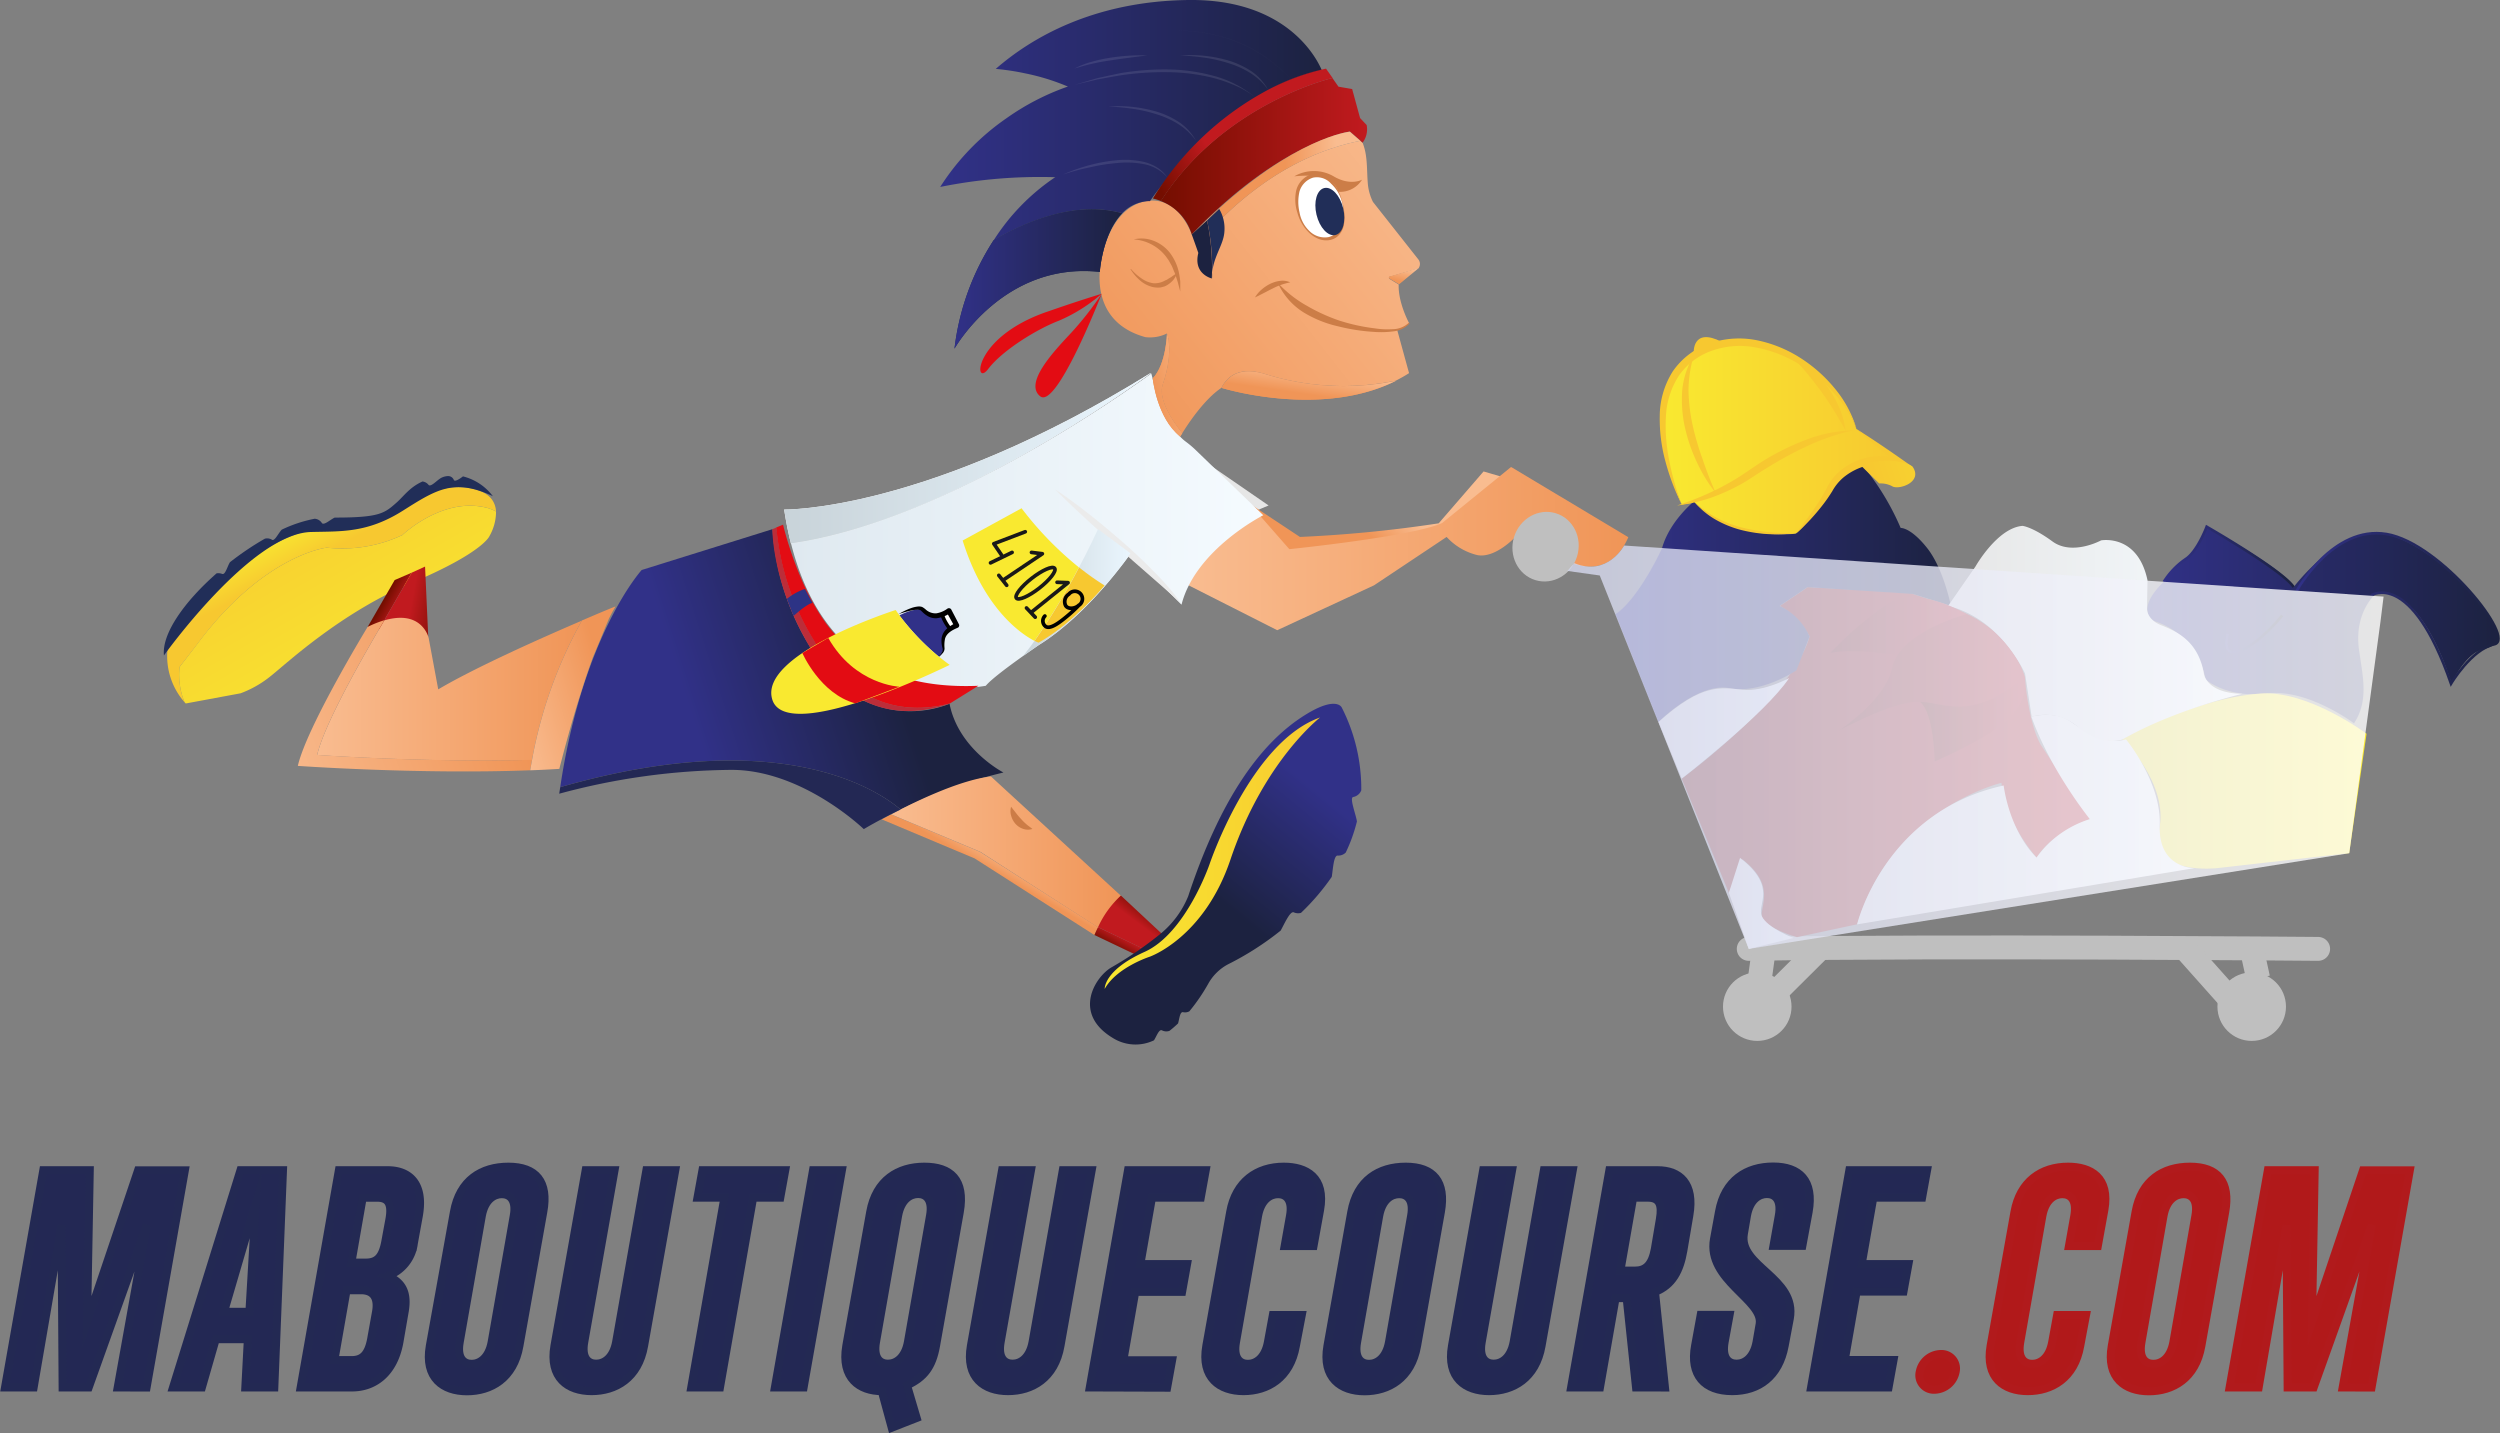 <svg xmlns="http://www.w3.org/2000/svg" xmlns:xlink="http://www.w3.org/1999/xlink" viewBox="0 0 501.22 287.32"><rect x="0" y="0" width="501.22" height="287.32" fill="#808080" stroke="none"/><defs><style>.cls-1,.cls-56{fill:#232854;}.cls-1{stroke:#232953;}.cls-1,.cls-2,.cls-31,.cls-32,.cls-33{stroke-miterlimit:10;}.cls-1,.cls-2{stroke-width:1.6px;}.cls-2{fill:#b1191a;stroke:#b11a1c;}.cls-3,.cls-31,.cls-32,.cls-33,.cls-4,.cls-50,.cls-69{fill:none;}.cls-3,.cls-4{stroke:#bfbfbf;stroke-width:4.79px;}.cls-3,.cls-50,.cls-69{stroke-linecap:round;}.cls-3,.cls-4,.cls-50,.cls-69{stroke-linejoin:round;}.cls-5{fill:#bfbfbf;}.cls-6{fill:#f09557;}.cls-7{fill:url(#Dégradé_sans_nom_10);}.cls-8{fill:url(#Dégradé_sans_nom_10-2);}.cls-9{fill:url(#Dégradé_sans_nom_10-3);}.cls-10{fill:url(#Dégradé_sans_nom_27);}.cls-11{fill:#212e58;}.cls-12{fill:url(#Dégradé_sans_nom_27-2);}.cls-13{fill:#e6e6e6;}.cls-14{fill:url(#Dégradé_sans_nom_10-4);}.cls-15{fill:url(#Dégradé_sans_nom_10-5);}.cls-16{fill:url(#Dégradé_sans_nom_96);}.cls-17{fill:url(#Dégradé_sans_nom_27-3);}.cls-18{fill:url(#Dégradé_sans_nom_10-6);}.cls-19{fill:url(#Dégradé_sans_nom_10-7);}.cls-20{fill:url(#Dégradé_sans_nom_34);}.cls-21{fill:url(#Dégradé_sans_nom_27-4);}.cls-22{fill:url(#Dégradé_sans_nom_36);}.cls-23{fill:#f9e930;}.cls-24{fill:url(#Dégradé_sans_nom_27-5);}.cls-25{fill:url(#Dégradé_sans_nom_42);}.cls-26{fill:url(#Dégradé_sans_nom_42-2);}.cls-27{fill:url(#Dégradé_sans_nom_42-3);}.cls-28{fill:url(#Dégradé_sans_nom_42-4);}.cls-29{fill:url(#Dégradé_sans_nom_34-2);}.cls-30{fill:url(#Dégradé_sans_nom_34-3);}.cls-31,.cls-32,.cls-33{stroke-width:0.53px;}.cls-31{stroke:url(#Dégradé_sans_nom_27-6);}.cls-32{stroke:url(#Dégradé_sans_nom_27-7);}.cls-33{stroke:url(#Dégradé_sans_nom_27-8);}.cls-34{fill:#f7c830;}.cls-35{fill:url(#Dégradé_sans_nom_36-2);}.cls-36{fill:url(#Dégradé_sans_nom_36-3);}.cls-37{fill:url(#Dégradé_sans_nom_36-4);}.cls-38{fill:url(#Dégradé_sans_nom_34-4);}.cls-39{fill:url(#Dégradé_sans_nom_34-5);}.cls-40{fill:url(#Dégradé_sans_nom_34-6);}.cls-41{fill:url(#Dégradé_sans_nom_34-7);}.cls-42{fill:url(#Dégradé_sans_nom_36-5);}.cls-43{fill:#e30c13;}.cls-44{fill:#313188;}.cls-45{fill:#bc2d39;}.cls-46{fill:#2d3385;}.cls-47,.cls-62{fill:#fff;}.cls-48{fill:url(#Dégradé_sans_nom_27-9);}.cls-49{fill:#cc7c46;}.cls-50{stroke:#000;}.cls-50,.cls-69{stroke-width:0.74px;}.cls-51{fill:url(#Dégradé_sans_nom_34-8);}.cls-52{fill:#c11a1f;}.cls-53{fill:url(#Dégradé_sans_nom_34-9);}.cls-54{fill:#cc7d47;}.cls-55{fill:url(#Dégradé_sans_nom_10-8);}.cls-57{fill:url(#Dégradé_sans_nom_10-9);}.cls-58{fill:url(#Dégradé_sans_nom_72);}.cls-59{fill:#ebebeb;}.cls-60{fill:url(#Dégradé_sans_nom_72-2);}.cls-61{opacity:0.1;}.cls-62{opacity:0.2;}.cls-63{fill:#1c2240;}.cls-64{fill:url(#Dégradé_sans_nom_10-10);}.cls-65{fill:url(#Dégradé_sans_nom_10-11);}.cls-66{fill:url(#Dégradé_sans_nom_10-12);}.cls-67{fill:url(#Dégradé_sans_nom_34-10);}.cls-68{opacity:0.8;fill:url(#Dégradé_sans_nom_56);}.cls-69{stroke:#191919;}</style><linearGradient id="Dégradé_sans_nom_10" x1="262.83" y1="74.13" x2="262.12" y2="79.08" gradientUnits="userSpaceOnUse"><stop offset="0" stop-color="#f9bc90"/><stop offset="1" stop-color="#f09557"/></linearGradient><linearGradient id="Dégradé_sans_nom_10-2" x1="289.13" y1="31.11" x2="221.99" y2="83.76" xlink:href="#Dégradé_sans_nom_10"/><linearGradient id="Dégradé_sans_nom_10-3" x1="281.74" y1="53.67" x2="281.04" y2="56.49" xlink:href="#Dégradé_sans_nom_10"/><linearGradient id="Dégradé_sans_nom_27" x1="188.48" y1="24.08" x2="265.16" y2="24.08" gradientUnits="userSpaceOnUse"><stop offset="0" stop-color="#313188"/><stop offset="1" stop-color="#1c2240"/></linearGradient><linearGradient id="Dégradé_sans_nom_27-2" x1="191.36" y1="55.94" x2="224.97" y2="55.94" xlink:href="#Dégradé_sans_nom_27"/><linearGradient id="Dégradé_sans_nom_10-4" x1="276.13" y1="97.57" x2="270.59" y2="103.81" xlink:href="#Dégradé_sans_nom_10"/><linearGradient id="Dégradé_sans_nom_10-5" x1="237.99" y1="110.02" x2="326.47" y2="110.02" xlink:href="#Dégradé_sans_nom_10"/><linearGradient id="Dégradé_sans_nom_96" x1="157.38" y1="108.99" x2="252.07" y2="108.99" gradientTransform="translate(1.46 -3.14) rotate(0.14)" gradientUnits="userSpaceOnUse"><stop offset="0" stop-color="#dfe9f0"/><stop offset="1" stop-color="#f5fbff"/></linearGradient><linearGradient id="Dégradé_sans_nom_27-3" x1="138.61" y1="143.46" x2="177.95" y2="130.74" xlink:href="#Dégradé_sans_nom_27"/><linearGradient id="Dégradé_sans_nom_10-6" x1="200.98" y1="170.83" x2="198.86" y2="174.54" xlink:href="#Dégradé_sans_nom_10"/><linearGradient id="Dégradé_sans_nom_10-7" x1="178.62" y1="170.81" x2="224.73" y2="170.81" xlink:href="#Dégradé_sans_nom_10"/><linearGradient id="Dégradé_sans_nom_34" x1="337.16" y1="152.82" x2="418.99" y2="152.82" gradientUnits="userSpaceOnUse"><stop offset="0" stop-color="#740e00"/><stop offset="1" stop-color="#c11a1f"/></linearGradient><linearGradient id="Dégradé_sans_nom_27-4" x1="430.49" y1="125.32" x2="500.95" y2="125.32" xlink:href="#Dégradé_sans_nom_27"/><linearGradient id="Dégradé_sans_nom_36" x1="333.34" y1="87.8" x2="380.6" y2="87.8" gradientUnits="userSpaceOnUse"><stop offset="0" stop-color="#f9e930"/><stop offset="1" stop-color="#f7c830"/></linearGradient><linearGradient id="Dégradé_sans_nom_27-5" x1="323.92" y1="118.67" x2="391.17" y2="118.67" xlink:href="#Dégradé_sans_nom_27"/><linearGradient id="Dégradé_sans_nom_42" x1="332.52" y1="146.02" x2="358.71" y2="146.02" gradientUnits="userSpaceOnUse"><stop offset="0" stop-color="#e6e6e6"/><stop offset="1" stop-color="#f5fbff"/></linearGradient><linearGradient id="Dégradé_sans_nom_42-2" x1="346.62" y1="181.09" x2="359.55" y2="181.09" xlink:href="#Dégradé_sans_nom_42"/><linearGradient id="Dégradé_sans_nom_42-3" x1="372.35" y1="164.32" x2="440.03" y2="164.32" xlink:href="#Dégradé_sans_nom_42"/><linearGradient id="Dégradé_sans_nom_42-4" x1="390.56" y1="126.99" x2="449.54" y2="126.99" xlink:href="#Dégradé_sans_nom_42"/><linearGradient id="Dégradé_sans_nom_34-2" x1="367.02" y1="125.61" x2="394.25" y2="125.61" xlink:href="#Dégradé_sans_nom_34"/><linearGradient id="Dégradé_sans_nom_34-3" x1="384.87" y1="144.19" x2="406.04" y2="144.19" xlink:href="#Dégradé_sans_nom_34"/><linearGradient id="Dégradé_sans_nom_27-6" x1="433.58" y1="111.54" x2="460.07" y2="111.54" xlink:href="#Dégradé_sans_nom_27"/><linearGradient id="Dégradé_sans_nom_27-7" x1="460.26" y1="122.17" x2="501.22" y2="122.17" xlink:href="#Dégradé_sans_nom_27"/><linearGradient id="Dégradé_sans_nom_27-8" x1="446.13" y1="127.12" x2="457.71" y2="127.12" xlink:href="#Dégradé_sans_nom_27"/><linearGradient id="Dégradé_sans_nom_36-2" x1="408.71" y1="85.08" x2="374.97" y2="96.12" xlink:href="#Dégradé_sans_nom_36"/><linearGradient id="Dégradé_sans_nom_36-3" x1="59.23" y1="104.53" x2="63.11" y2="111.95" xlink:href="#Dégradé_sans_nom_36"/><linearGradient id="Dégradé_sans_nom_36-4" x1="79.86" y1="142.07" x2="52.3" y2="93.78" xlink:href="#Dégradé_sans_nom_36"/><linearGradient id="Dégradé_sans_nom_34-4" x1="77.31" y1="119.79" x2="80.49" y2="121.56" xlink:href="#Dégradé_sans_nom_34"/><linearGradient id="Dégradé_sans_nom_34-5" x1="90.05" y1="121.4" x2="82.63" y2="120.11" xlink:href="#Dégradé_sans_nom_34"/><linearGradient id="Dégradé_sans_nom_34-6" x1="224.85" y1="191.03" x2="226.26" y2="188.51" xlink:href="#Dégradé_sans_nom_34"/><linearGradient id="Dégradé_sans_nom_34-7" x1="230.29" y1="181.55" x2="227.82" y2="184.85" xlink:href="#Dégradé_sans_nom_34"/><linearGradient id="Dégradé_sans_nom_36-5" x1="220.17" y1="170.84" x2="266.5" y2="170.84" xlink:href="#Dégradé_sans_nom_36"/><linearGradient id="Dégradé_sans_nom_27-9" x1="264.15" y1="158.44" x2="245.42" y2="181.41" xlink:href="#Dégradé_sans_nom_27"/><linearGradient id="Dégradé_sans_nom_34-8" x1="232.76" y1="30.4" x2="274.11" y2="30.4" xlink:href="#Dégradé_sans_nom_34"/><linearGradient id="Dégradé_sans_nom_34-9" x1="231.35" y1="35.68" x2="242.31" y2="29.79" xlink:href="#Dégradé_sans_nom_34"/><linearGradient id="Dégradé_sans_nom_10-8" x1="63.59" y1="138.16" x2="116.67" y2="138.16" xlink:href="#Dégradé_sans_nom_10"/><linearGradient id="Dégradé_sans_nom_10-9" x1="268.29" y1="35.5" x2="257.78" y2="36.03" xlink:href="#Dégradé_sans_nom_10"/><linearGradient id="Dégradé_sans_nom_72" x1="157.21" y1="91.86" x2="230.74" y2="91.86" gradientUnits="userSpaceOnUse"><stop offset="0" stop-color="#c8d3d9"/><stop offset="1" stop-color="#eaf6fe"/></linearGradient><linearGradient id="Dégradé_sans_nom_72-2" x1="205.16" y1="118.8" x2="226.66" y2="118.8" xlink:href="#Dégradé_sans_nom_72"/><linearGradient id="Dégradé_sans_nom_10-10" x1="241.16" y1="75.89" x2="231.14" y2="78.13" xlink:href="#Dégradé_sans_nom_10"/><linearGradient id="Dégradé_sans_nom_10-11" x1="53.06" y1="153.37" x2="100.32" y2="136.25" xlink:href="#Dégradé_sans_nom_10"/><linearGradient id="Dégradé_sans_nom_10-12" x1="102.28" y1="142.54" x2="121.36" y2="136.76" xlink:href="#Dégradé_sans_nom_10"/><linearGradient id="Dégradé_sans_nom_34-10" x1="368.49" y1="134.86" x2="405.93" y2="134.86" xlink:href="#Dégradé_sans_nom_34"/><linearGradient id="Dégradé_sans_nom_56" x1="314.25" y1="149.8" x2="477.86" y2="149.8" gradientUnits="userSpaceOnUse"><stop offset="0" stop-color="#d5d8ee"/><stop offset="1" stop-color="#fff"/></linearGradient></defs><g id="Calque_2" data-name="Calque 2"><g id="Calque_6" data-name="Calque 6"><path class="cls-1" d="M23.59,278.17l5.86-32.59L17.79,278.17H12.55l-.22-32.53L6.75,278.17H1l7.68-43.56H18L17.45,265l10.23-30.37h9.39l-7.68,43.56Z"/><path class="cls-1" d="M49.18,278.17l.51-9.67H43.26l-2.78,9.67h-5.8l13.53-43.56h8.53L55,278.17Zm2.1-36.91L44.91,263H50Z"/><path class="cls-1" d="M60.27,278.17l7.67-43.56h9.79c4.26,0,7.39,2.61,6.25,9.1l-1,5.51a8,8,0,0,1-5.29,6.6c3.3,1.31,4,3.76,3.47,7l-1.08,6.25c-1.14,6.32-5.12,9.1-9.5,9.1ZM75.39,263c.57-3.3-1-4.32-3-4.32h-2.9l-2.45,14H70.5c2.17,0,3.36-1.14,3.93-4.33Zm2.68-18.54c.57-3.19-.29-4.33-2.45-4.33h-2.9l-2.27,13h2.9c2.27,0,3.35-1.14,3.92-4.32Z"/><path class="cls-1" d="M91,243c1.13-6.43,5.57-9.1,10.92-9.1,5.57,0,8.13,3,7,9.1l-4.78,26.84c-1.14,6.54-5.74,9.1-10.52,9.1s-8.59-2.67-7.45-9.1Zm12,.74c.57-3.19-.8-4.32-2.39-4.32s-3.41,1.13-4,4.32l-4.44,25.36c-.57,3.19.8,4.33,2.39,4.33s3.41-1.14,4-4.33Z"/><path class="cls-1" d="M129.59,234.61h5.8l-6.25,35.2c-1.14,6.54-5.75,9.1-10.53,9.1s-8.58-2.67-7.45-9.1l6.26-35.2h5.8l-6.08,34.46c-.57,3.19.79,4.33,2.38,4.33s3.42-1.14,4-4.33Z"/><path class="cls-1" d="M138.58,278.17l6.65-38.05h-5.4l1-5.51h16.61l-1,5.51H151l-6.65,38.05Z"/><path class="cls-1" d="M155.35,278.17,163,234.61h5.8l-7.68,43.56Z"/><path class="cls-1" d="M178.78,286.25l-2-7.34c-4.43,0-8.24-2.56-7.11-9.1L174.46,243c1.14-6.43,5.63-9.1,10.86-9.1s8.25,2.56,7.11,9.1l-4.77,26.84c-.74,4.15-2.34,6.32-5.81,7.91l1.94,6.54Zm7.68-42.54c.57-3.19-.8-4.32-2.39-4.32s-3.41,1.13-4,4.32l-4.44,25.36c-.56,3.19.8,4.33,2.39,4.33s3.42-1.14,4-4.33Z"/><path class="cls-1" d="M213.08,234.61h5.8l-6.26,35.2c-1.14,6.54-5.74,9.1-10.52,9.1s-8.59-2.67-7.45-9.1l6.25-35.2h5.81l-6.09,34.46c-.57,3.19.8,4.33,2.39,4.33s3.41-1.14,4-4.33Z"/><path class="cls-1" d="M218.48,278.17l7.67-43.56h15.59l-1,5.51h-9.78l-2.33,13.31H238L237,259h-9.39l-2.39,13.71H235l-1,5.51Z"/><path class="cls-1" d="M259.82,269.81c-1.14,6.54-5.74,9.1-10.52,9.1s-8.59-2.67-7.45-9.1L246.63,243c1.08-6.14,5.4-9.1,10.75-9.1,4.49,0,8.47,2.1,7.28,8.7l-1.31,7.22h-5.8l1.08-6.08c.57-3.19-.8-4.32-2.39-4.32s-3.41,1.13-4,4.32l-4.44,25.36c-.57,3.19.8,4.33,2.39,4.33s3.41-1.14,4-4.33l1-5.46H261Z"/><path class="cls-1" d="M270.91,243c1.14-6.43,5.57-9.1,10.92-9.1,5.57,0,8.13,3,7.05,9.1l-4.77,26.84c-1.14,6.54-5.75,9.1-10.53,9.1s-8.58-2.67-7.45-9.1Zm12,.74c.57-3.19-.79-4.32-2.39-4.32s-3.41,1.13-4,4.32l-4.44,25.36c-.56,3.19.8,4.33,2.39,4.33s3.42-1.14,4-4.33Z"/><path class="cls-1" d="M309.53,234.61h5.8l-6.26,35.2c-1.14,6.54-5.74,9.1-10.52,9.1s-8.59-2.67-7.45-9.1l6.25-35.2h5.81l-6.09,34.46c-.57,3.19.8,4.33,2.39,4.33s3.41-1.14,4-4.33Z"/><path class="cls-1" d="M328,278.17l-1.88-17.91h-2.21l-3.13,17.91h-5.8l7.68-43.56h9.66c4.38,0,7.51,2.56,6.37,9.1l-1.19,7c-.68,4-2.16,6.94-5.69,8.31l2,19.16Zm4.78-33.72c.51-3-.12-4.33-2.45-4.33h-2.9l-2.56,14.62h2.9c2.16,0,3.42-1.14,4-4.32Z"/><path class="cls-1" d="M357.81,269.81c-1.14,6.15-5.18,9.1-10.52,9.1-5.63,0-8.53-3.24-7.45-9.1l1.13-6.2h5.8l-1,5.46c-.57,3.19.79,4.33,2.39,4.33s3.41-1.14,4-4.33l.62-3.58c.86-4.83-10.63-8.82-9.15-17.06l1-5.46c1.14-6.43,5.63-9.1,10.87-9.1s8.24,2.79,7.11,9.1l-1.26,6.82h-5.8l1.08-6.08c.57-3.19-.79-4.32-2.38-4.32s-3.42,1.13-4,4.32l-.62,3.64c-1.14,6.59,10.69,8.81,9.21,17Z"/><path class="cls-1" d="M363.09,278.17l7.68-43.56h15.59l-1,5.51h-9.78l-2.33,13.31h9.38l-1,5.52h-9.39l-2.39,13.71h9.79l-1,5.51Z"/><path class="cls-2" d="M384.88,275.05a4.41,4.41,0,0,1,4.2-3.59,2.92,2.92,0,0,1,3,3.59,4.42,4.42,0,0,1-4.21,3.58A2.91,2.91,0,0,1,384.88,275.05Z"/><path class="cls-2" d="M417.07,269.81c-1.14,6.54-5.75,9.1-10.53,9.1s-8.58-2.67-7.45-9.1L403.87,243c1.08-6.14,5.4-9.1,10.75-9.1,4.49,0,8.47,2.1,7.28,8.7l-1.31,7.22h-5.8l1.08-6.08c.57-3.19-.79-4.32-2.39-4.32s-3.41,1.13-4,4.32l-4.44,25.36c-.56,3.19.8,4.33,2.39,4.33s3.42-1.14,4-4.33l1-5.46h5.8Z"/><path class="cls-2" d="M428.15,243c1.14-6.43,5.58-9.1,10.92-9.1,5.58,0,8.14,3,7.06,9.1l-4.78,26.84c-1.14,6.54-5.75,9.1-10.52,9.1s-8.59-2.67-7.45-9.1Zm12,.74c.57-3.19-.79-4.32-2.38-4.32s-3.42,1.13-4,4.32l-4.43,25.36c-.57,3.19.79,4.33,2.39,4.33s3.41-1.14,4-4.33Z"/><path class="cls-2" d="M469.67,278.17l5.86-32.59-11.66,32.59h-5.23l-.23-32.53-5.57,32.53H447l7.68-43.56h9.39L463.53,265l10.23-30.37h9.39l-7.68,43.56Z"/><path class="cls-3" d="M464.76,190.24s-74.22-.66-114.16,0"/><line class="cls-4" x1="353.65" y1="190.24" x2="352.78" y2="196.57"/><line class="cls-4" x1="364.78" y1="190.24" x2="356.71" y2="198.26"/><line class="cls-4" x1="438.13" y1="190.24" x2="446.68" y2="199.84"/><line class="cls-4" x1="451.44" y1="190.24" x2="452.72" y2="196.11"/><circle class="cls-5" cx="352.31" cy="201.82" r="6.87"/><circle class="cls-5" cx="451.44" cy="201.82" r="6.87"/><path class="cls-6" d="M279.88,76.34a52.32,52.32,0,0,1-25.95-1.25c-5.65-1.85-8,.7-9,2.68C245.92,78.07,265.07,83.75,279.88,76.34Z"/><path class="cls-7" d="M279.88,76.34a52.32,52.32,0,0,1-25.95-1.25c-5.65-1.85-8,.7-9,2.68C245.92,78.07,265.07,83.75,279.88,76.34Z"/><path class="cls-8" d="M278.77,55.45c1.25-.38,4.21-1.25,5.6-1.63a1.47,1.47,0,0,0,0-1.8l-9.11-11.54h0a10.27,10.27,0,0,1-1-3.37c-.29-3,0-5.81-1.07-8.47l-.46-.41c-6.63,1.28-18.1,5.24-29.7,17.52l-.67-2.07c-1.12,1.06-2.26,2.17-3.43,3.36,0,0-2.74-8.29-9.66-6.6s-8.39,11.38-8.39,11.38-3.41,12.42,8.75,15.77a7.67,7.67,0,0,0,4.33-.73s1.39,3.4-.75,9.88c-.21.73-1.55,3.32,3.81,10.13,1.11-1.8,4.37-6.78,7.87-9.12l0,0c1-2,3.35-4.53,9-2.68a52.32,52.32,0,0,0,25.95,1.25,30.31,30.31,0,0,0,2.66-1.51l-2.39-8.7s1.9-.52,2.39-1.34c0,0-2.22-4.09-2.08-7.73l0,0-1.79-1.09A.26.26,0,0,1,278.77,55.45Z"/><path class="cls-9" d="M278.71,55.93,280.5,57l3.64-3a1.31,1.31,0,0,0,.23-.24c-1.39.38-4.35,1.25-5.6,1.63A.26.26,0,0,0,278.71,55.93Z"/><path class="cls-10" d="M230.56,40.32s14-20.82,34.6-25.84c0,0-5-14.73-26.86-14.48-19.21.23-31.69,7.73-38.66,13.81a50.05,50.05,0,0,1,6,.92c11.17-6,36.62-16.42,53,1-16.4-17.42-41.85-7-53-1a44.32,44.32,0,0,1,8.47,2.63l-.3.09a49.37,49.37,0,0,0-12,6.24c5.24-2,13.84-2.34,13.84-2.34s-8.6.3-13.84,2.34a48.27,48.27,0,0,0-13.31,13.79,100.72,100.72,0,0,1,23.07-1.95l-.2.12a43,43,0,0,0-12.14,12.51c7-4,16.72-7.92,25.76-5.39A7.7,7.7,0,0,1,230.56,40.32Z"/><path class="cls-11" d="M199.21,48.16a51,51,0,0,0-7.85,21.75s9.82-17.52,29.14-15.39c0,0,.51-7.69,4.47-11.75C215.93,40.24,206.19,44.12,199.21,48.16Z"/><path class="cls-12" d="M199.21,48.16a51,51,0,0,0-7.85,21.75s9.82-17.52,29.14-15.39c0,0,.51-7.69,4.47-11.75C215.93,40.24,206.19,44.12,199.21,48.16Z"/><polygon class="cls-13" points="234.28 87.53 254.34 101.34 244.31 105.55 234.28 87.53"/><path class="cls-14" d="M288.57,106.07l13.79-11.19-1.23.72-3.69-1.08-9,10.4a259.35,259.35,0,0,1-27.82,2.73l-10.82-7.17s.38.19-1.66,1.72c1.88,2.13,8,7.1,9.77,9.13C257.93,111.33,282.68,108.8,288.57,106.07Z"/><path class="cls-15" d="M303,93.65l-.08,0-13.78,11.2c-5.9,2.73-30.64,5.25-30.64,5.25-1.77-2-4.46-5.09-6.33-7.22-4,3-11,8.3-14.19,14.31l18.09,9.16,19.41-9,14.55-9.7a12.26,12.26,0,0,0,6.2,3.65c3.6.65,7.59-3.65,7.59-3.65l11.18,5.2s7.64,3.69,11.46-5.15Z"/><path class="cls-16" d="M237.67,88.5c-4.62-3.52-6.64-13-6.85-13.62-10.9,7.82-43.87,30-72.25,34,8.7,34.68,39.07,28.61,39.07,28.61,1.06-1.3,4.71-4,7.45-5.95,1.83-1.3,3.26-2.26,3.26-2.26,10-6.22,18.3-18.25,18.3-18.25l4.51,4.51,5.72,5.69c2.8-11.07,16.39-17.93,16.39-17.93L239.58,90.09A20.9,20.9,0,0,0,237.67,88.5Z"/><path class="cls-17" d="M128.65,114.28s-11.77,12.9-16.33,43.54c44.13-12.67,63.75.66,68.24,4.48a97.46,97.46,0,0,1,20.62-7.42s-9-4.63-10.81-13.78a21.63,21.63,0,0,1-17-.53,23.49,23.49,0,0,1-10.92-10.79,51.31,51.31,0,0,1-7.57-23.69Z"/><path class="cls-18" d="M178.62,163.27c-1.16.61-1.85,1-1.85,1l18.64,7.84,24,15.35c.24-.49.51-1,.8-1.51l-23.74-15.17Z"/><path class="cls-19" d="M198.67,155.67c-6.51.73-16.07,5.49-20,7.6l17.87,7.51L220.23,186a54.9,54.9,0,0,1,4.5-6.41Z"/><path class="cls-20" d="M356.84,121.48l5.6-3.77,20.42,1.15s8.16,2.65,10.34,3.74c0,0,10,3.68,12.73,13.12,0,0,.73,9.26,3.21,13.59L419,164.23s-7.49,2.52-10.66,7.71c0,0-6.19-6.68-7.07-15,0,0-22.12,5.33-28.91,28.36l-12.09,2.59s-6.83-1.94-7.05-4.23,2.68-6.29-3.9-11.38L346.62,179l-9.46-22.9S359.24,140,362.8,127.62A15.76,15.76,0,0,0,356.84,121.48Z"/><path class="cls-21" d="M433.81,116.65s2-3.36,4.29-4.5,4.31-6.55,4.31-6.55,15.91,8.68,17.44,12.11c0,0,8.4-11.19,16.91-10.81S499.27,120.61,501,128c0,0,.12,1.35-3.36,2.25s-6.15,6.8-6.15,6.8-5.62-19.71-15.11-18.09c0,0-4.48,3.69-3.43,11.29.76,5.48,2,10.18-1,14.77,0,0-9.28-7-17.43-6s-12.34-2.81-12.34-2.81a15,15,0,0,0-10.28-11.69S427.78,122.48,433.81,116.65Z"/><path class="cls-22" d="M337.17,101.14s-10.05-21.26,2.4-29.82S369,75.76,372.18,86l8.42,6.27s-5.72-1-10.06,2.12S363,105,360.06,107c0,0-13.42,1.16-20.38-6.25Z"/><path class="cls-23" d="M425.5,148.23s9.34,8.72,7.39,18.11,11.75,7.7,11.75,7.7l26.34-3,3.49-23.93s-11.57-8.69-21.17-8.08C443.48,139.67,430.42,145,425.5,148.23Z"/><path class="cls-24" d="M323.92,123.13l8.6,21.62s7.93-8,14.22-6.78,13.41-3.56,13.41-3.56l2.65-6.79a12.21,12.21,0,0,0-6-6.14l5.6-3.77,21.11,1.37,7.62,2.4s-1.46-7.46-4.78-11.63-5.29-4-5.29-4a51.61,51.61,0,0,0-8.23-13.26,10.49,10.49,0,0,0-5.11,4.18c-1.64,2.95-5,8.1-7.7,10.23,0,0-12.46,1.69-20.43-6.44,0,0-4.84,3.9-6.36,9.3C333.27,109.85,328.65,119.92,323.92,123.13Z"/><path class="cls-25" d="M332.52,144.75l4.64,11.35s16.79-13,21.55-20.17c0,0-5.06,2.79-9.32,2.36S341.32,136.84,332.52,144.75Z"/><path class="cls-26" d="M348.86,172,346.62,179l4,11.24,8.95-2.19s-5.24-2-6.34-4.36S356.51,177.93,348.86,172Z"/><path class="cls-27" d="M407.26,143.68s4.64-1.24,7.71.88,7.11,4.87,11.26,3.67c0,0,7.1,8.5,6.77,17.23s7,8.58,7,8.58l-67.68,11.29s5.44-22.62,29.39-27.85c0,0,1,8.83,6.59,14.46A20.51,20.51,0,0,1,419,164.23S411.2,154.64,407.26,143.68Z"/><path class="cls-28" d="M390.56,121.49l5.49-7.9s4.37-7.75,9.44-8.16c0,0,2,.19,6,3.12s9.75-.21,9.75-.21,7.33-1.39,9.31,8l-.1,5.69s-.13,2.16,2.87,3.33c3.29,1.29,7.48,3.36,8.54,9.74,0,0,.5,3.9,7.7,4,0,0-13.77,3.23-24,9.15,0,0-4.13,1.57-8.79-2.36a10,10,0,0,0-9.45-2.19L406,135.06S401.16,124,390.56,121.49Z"/><path class="cls-29" d="M380.36,131.44s-7.72-1.55-13.34-.57a67,67,0,0,1,11.38-9.75c6.11-3.94,15.85,2,15.85,2"/><path class="cls-30" d="M405.93,135.72s1.09,4.75-3.71,8.84-14.34,8.1-14.34,8.1-.07-9.68-3-12"/><path class="cls-31" d="M433.81,116.65a15.75,15.75,0,0,1,4.29-4.5c2.43-1.48,4.31-6.55,4.31-6.55s15.15,8.68,17.44,12.11"/><path class="cls-32" d="M475.4,119.36s8-5.32,16,17.72c0,0,4.1-6.92,8.68-7.91s-10.8-20.3-21.61-22.1-18,11.37-18,11.37"/><path class="cls-33" d="M446.68,127.05s-1.64,5.28,2.85,3.23c4.11-1.86,8-6.89,8-6.89"/><path class="cls-34" d="M336.24,101.34a56.86,56.86,0,0,0,8.88-3.69c1.41-.75,2.79-1.53,4.11-2.4s2.67-1.82,4-2.68A50.12,50.12,0,0,1,362,88.21a28,28,0,0,1,9.57-1.93,44.25,44.25,0,0,0-9.09,3.08,76,76,0,0,0-8.41,4.57c-1.37.82-2.66,1.72-4.08,2.6a36.87,36.87,0,0,1-4.38,2.24A32.33,32.33,0,0,1,336.24,101.34Z"/><path class="cls-34" d="M360.05,106.89a31.28,31.28,0,0,1-5.56.19,28.68,28.68,0,0,1-5.52-.85,21.06,21.06,0,0,1-5.17-2.14,16.12,16.12,0,0,1-4.23-3.61,19.74,19.74,0,0,0,4.43,3.25,23.35,23.35,0,0,0,5.11,2A40.52,40.52,0,0,0,360.05,106.89Z"/><path class="cls-34" d="M337.16,101.14a45.2,45.2,0,0,1-3.24-8.55,32.39,32.39,0,0,1-1.16-9.16,16.93,16.93,0,0,1,2.63-9A14.87,14.87,0,0,1,343,68.76a18.21,18.21,0,0,1,9.4-.51A25.68,25.68,0,0,1,361,71.79a29.15,29.15,0,0,1,6.9,6.15,23.09,23.09,0,0,1,4.31,8,24.48,24.48,0,0,0-4.91-7.54,30.69,30.69,0,0,0-6.95-5.6,25.46,25.46,0,0,0-8.25-3.12,16.82,16.82,0,0,0-8.6.54,13.52,13.52,0,0,0-6.84,5A16.29,16.29,0,0,0,334,83.49a34.41,34.41,0,0,0,.68,8.92A52.55,52.55,0,0,0,337.16,101.14Z"/><path class="cls-34" d="M344,98.85a30.06,30.06,0,0,1-3.81-6.23,33,33,0,0,1-2.4-7,25.81,25.81,0,0,1-.52-7.39,16.43,16.43,0,0,1,2.33-7,25.51,25.51,0,0,0-1.08,7,35.87,35.87,0,0,0,.83,7,55.25,55.25,0,0,0,2,6.82Q342.51,95.53,344,98.85Z"/><path class="cls-34" d="M370,86.28c-.8-1.44-1.61-2.82-2.45-4.17s-1.71-2.68-2.66-3.94-1.91-2.53-2.94-3.73-2.13-2.38-3.21-3.64a17.77,17.77,0,0,1,4.1,2.76,22.38,22.38,0,0,1,3.34,3.67,22.93,22.93,0,0,1,2.47,4.3A16,16,0,0,1,370,86.28Z"/><path class="cls-34" d="M360.06,107c1.52-2,3-4,4.33-6,.66-1,1.31-2.08,1.86-3.16a10.55,10.55,0,0,1,2.35-3.16,12.68,12.68,0,0,1,7.13-3.16,12,12,0,0,1,4,.22,9,9,0,0,1,3.6,1.8l-.84,1.07C379,91.78,375.5,89,372.18,86c3.79,2.37,7.45,4.91,11.09,7.48l-.84,1.07a9.05,9.05,0,0,0-6.52-1.5,12.18,12.18,0,0,0-6.34,2.69,9.87,9.87,0,0,0-2.2,2.7,30.69,30.69,0,0,1-2.17,3.1A42.2,42.2,0,0,1,360.06,107Z"/><path class="cls-35" d="M376.75,96.93a4.9,4.9,0,0,1,2.67.59c1.31.74,6.22-.88,4-4,0,0-3.27-2.35-10.47-.33Z"/><path class="cls-34" d="M339.57,70.8s-.38-5.31,5.6-2.27Z"/><path class="cls-36" d="M36,133.72l3.3-4.25C52.79,111.16,65.5,109.8,65.5,109.8a28.31,28.31,0,0,0,15.16-2.53s7.64-7.31,16.16-5.64a8.67,8.67,0,0,1,2.63.91c-.13-2-1.29-3.89-5-4.62-8.52-1.67-16.15,5.64-16.15,5.64a28.33,28.33,0,0,1-15.17,2.53s-12.71,1.36-26.22,19.67L33.6,130A14,14,0,0,0,37,140.79,14.6,14.6,0,0,1,36,133.72Z"/><path class="cls-37" d="M48.23,139a21.37,21.37,0,0,0,6.15-3.54c3.33-2.66,13.94-12.6,28.2-18.63s15.54-9.33,15.54-9.33a9.9,9.9,0,0,0,1.33-4.95,8.67,8.67,0,0,0-2.63-.91c-8.52-1.67-16.16,5.64-16.16,5.64A28.31,28.31,0,0,1,65.5,109.8s-12.71,1.36-26.22,19.67L36,133.72a14.6,14.6,0,0,0,1,7.07l.24.25Z"/><path class="cls-38" d="M82.55,114.81l-3.42,1.48-5.42,9.4s9,2.39,12.23,2.2l-2.68-1.12a13.25,13.25,0,0,1-6.13-2.57Z"/><path class="cls-39" d="M82.55,114.81l-5.42,9.39S82,127,85.85,127.59l-.63-14Z"/><path class="cls-40" d="M229.38,190.29l-9.24-4.41c-.46.94-.71,1.58-.71,1.58l9.64,4.6a15,15,0,0,0,5-3.84l-.72-.67A12.86,12.86,0,0,1,229.38,190.29Z"/><path class="cls-41" d="M233.3,187.55l-8.57-8a19.71,19.71,0,0,0-4.59,6.34l9.24,4.41A12.86,12.86,0,0,0,233.3,187.55Z"/><path class="cls-42" d="M220.17,199.41a7.39,7.39,0,0,1,2.37-4.55c2.2-2,7.78-4.86,7.78-4.86a27.9,27.9,0,0,0,10.81-15c3.15-10.34,10.47-27.1,25.37-32.75l-9.74,13.83-17,32.31Z"/><path class="cls-43" d="M220.88,58.9a32.46,32.46,0,0,1-8.57,5.39C208,65.93,201,70.18,198.1,74s-3.23-6.55,12.37-11.68C210.47,62.32,215.49,60.54,220.88,58.9Z"/><path class="cls-43" d="M220.88,58.9a63.45,63.45,0,0,1-6.17,7.88c-3.49,3.73-9.46,10.06-6.15,12.68S220.88,58.9,220.88,58.9Z"/><path class="cls-44" d="M180.31,123.39s2.69-1.44,4.34-1.16c1,.17,2.45,2,5.48.35l1.59,2.83s-2.94.73-2.57,4.54a2.36,2.36,0,0,1-.9,1.74A51.38,51.38,0,0,1,180.31,123.39Z"/><path class="cls-45" d="M163.3,128.57a52,52,0,0,1-7.63-22.82l-.82.34s-.08,10.89,7.39,23.42c0,0,8.65,18.23,28.13,11.59l.12-.07C171.69,145.93,163.3,128.57,163.3,128.57Z"/><path class="cls-43" d="M167.24,127C160.1,118.86,157,105.19,157,105.19l-1.36.56a52,52,0,0,0,7.63,22.82s8.39,17.36,27.19,12.46l5.7-3.54C184.21,138,174.37,135,167.24,127Z"/><path class="cls-46" d="M161.37,118.07a12,12,0,0,0-3.61,2l1.34,3.42s2.69-2.47,3.8-2.6Z"/><path class="cls-23" d="M179.57,122.3s-27.67,8.84-24.72,18,35.55-7,35.55-7A46.3,46.3,0,0,1,179.57,122.3Z"/><path class="cls-43" d="M160.86,130.92s3.54,8.19,10.63,10.1l8.82-3.34s-8.94-.38-14.26-9.79Z"/><path class="cls-47" d="M188.87,123.11a9.5,9.5,0,0,0,1.5,2.93l1.35-.63-1.59-2.83Z"/><path class="cls-47" d="M269.09,40.51c.89,3.5.09,6.66-2.43,7.3s-5.42-1.5-6.3-5-.32-6.32,2.57-7.49C265.34,34.35,268.21,37,269.09,40.51Z"/><path class="cls-11" d="M92.82,95.51c-.74.57-1.66,1.14-1.84.7a1.22,1.22,0,0,0-1.25-.76,3.28,3.28,0,0,0-1.2.32c-.9.44-2.16,2-2.63,1.42a1.83,1.83,0,0,0-1.19-.66c-2.6,1.17-3.71,2.91-5.21,4.24-2.44,2.16-3.43,3-12.4,3-.93.44-2.19,1.65-2.58,1.07A1.87,1.87,0,0,0,63.1,104a27.19,27.19,0,0,0-6.61,2.19c-.72.74-1.44,2.44-2,2A1.81,1.81,0,0,0,53.1,108a58.24,58.24,0,0,0-7,4.72c-.54.87-.93,2.61-1.58,2.34a2,2,0,0,0-1.1-.11c-6.33,5.57-11,12-10.55,16.46,0,0,17.45-24.45,29.49-24.75,6-.16,11.24.24,18.34-4.23,6.72-4.23,10.27-6.62,18.11-2.95A10.76,10.76,0,0,0,92.82,95.51Z"/><path class="cls-48" d="M271.3,159.79a2.14,2.14,0,0,0,1.62-1.34A35.84,35.84,0,0,0,269,141.84s-1.05-2.4-7.27,1.46c-9.22,5.71-17.18,17.22-23.51,36.38a19,19,0,0,1-5.65,7.61,72.87,72.87,0,0,1-9.62,6.59c-3.29,1.81-8.11,9.26.17,14.23a8.55,8.55,0,0,0,8.24.46c.55-.87,1-2.27,1.6-2a1.88,1.88,0,0,0,1.51.1,22.41,22.41,0,0,0,1.72-1.49c.28-1,.38-2.37,1-2.25a1.86,1.86,0,0,0,1.26-.17,37.53,37.53,0,0,0,3.75-5.46,9.82,9.82,0,0,1,3.93-3.93,59.17,59.17,0,0,0,10.63-6.8c.73-1.31,1.9-4,2.64-3.65a2.12,2.12,0,0,0,1.43.1,46,46,0,0,0,6.17-7.22c.24-1.43.37-4.32,1.19-4.27a2.08,2.08,0,0,0,1.62-.61,32.1,32.1,0,0,0,2.24-6.24C271.79,163.12,270.52,159.94,271.3,159.79Zm-24.61,12.55c-5.29,15.72-16.21,19.48-16.21,19.48s-6.6,2.13-9,6.44c0,0-.25-3.71,8-7.42s13-17.52,13-17.52,8.19-24.5,22.16-29.47C264.7,143.85,253.38,152.49,246.69,172.34Z"/><path class="cls-49" d="M202.71,161.75c.78.95,1.32,1.75,2,2.44a9.63,9.63,0,0,0,1,1c.37.34.8.61,1.28,1a2.84,2.84,0,0,1-1.82,0,3.53,3.53,0,0,1-1.56-1,4,4,0,0,1-.88-1.62A3.19,3.19,0,0,1,202.71,161.75Z"/><path d="M180.13,123.13a15.12,15.12,0,0,1,2.5-1.2,5.81,5.81,0,0,1,1.41-.33,1.94,1.94,0,0,1,.84.09,3.76,3.76,0,0,1,.66.46,2.93,2.93,0,0,0,2.15.82,5.1,5.1,0,0,0,2.25-.94.55.55,0,0,1,.76.14l0,0c.52,1,1.05,2,1.56,3v0a.51.51,0,0,1-.23.68h0c-1.14.47-2.28,1.11-2.57,2.24a6.36,6.36,0,0,0-.09,1.87,1.42,1.42,0,0,1-.38,1,4.29,4.29,0,0,1-.75.67c.4-.49.88-1.09.74-1.63a5.31,5.31,0,0,1-.2-2.05,3.17,3.17,0,0,1,1.07-1.92,7.14,7.14,0,0,1,1.78-1.13l-.25.72c-.56-1-1.09-2-1.63-2.93l.79.19a5.85,5.85,0,0,1-2.79,1.07,3.13,3.13,0,0,1-1.57-.33,5,5,0,0,1-1.2-.88c-.16-.15-.38-.37-.42-.39a1.64,1.64,0,0,0-.51-.1,5.82,5.82,0,0,0-1.29.13A23.91,23.91,0,0,0,180.13,123.13Z"/><path class="cls-50" d="M188.87,123.22A9.42,9.42,0,0,0,190.4,126"/><line class="cls-50" x1="200.25" y1="115.39" x2="201.83" y2="117.38"/><path class="cls-51" d="M274,25.07l-1.32-1.4-1.59-5.82-2.74-.47-2.54-3.62,1.32,1.88s-21.78,5-34.41,24.67A10.29,10.29,0,0,1,238.93,47c17.89-18.71,31.7-20.64,31.7-20.64l2.56,2.24A4.46,4.46,0,0,0,274,25.07Z"/><path class="cls-52" d="M254.24,18a48.63,48.63,0,0,1,11.61-4.24A44,44,0,0,0,254.24,18Z"/><path class="cls-53" d="M265.85,13.76A48.63,48.63,0,0,0,254.24,18a60.25,60.25,0,0,0-23.1,21.79,11.84,11.84,0,0,1,1.62.52c12.63-19.63,34.41-24.67,34.41-24.67Z"/><path class="cls-54" d="M227.29,48a6.67,6.67,0,0,1,4,.28,7.57,7.57,0,0,1,3.3,2.46,10.13,10.13,0,0,1,1.72,3.69,19,19,0,0,1,.32,2c0,.67,0,1.33,0,2-.2-.64-.34-1.28-.51-1.9l-.6-1.83c-.29-.57-.44-1.19-.78-1.72l-.45-.81-.54-.75A8.88,8.88,0,0,0,227.29,48Z"/><path class="cls-54" d="M226.76,53.94a10,10,0,0,0,2.06,1.85,5.33,5.33,0,0,0,2.44,1,4.2,4.2,0,0,0,2.37-.58,1.84,1.84,0,0,0,.57-.3c.19-.11.37-.23.58-.34a12.52,12.52,0,0,1,1.17-.79h0a.08.08,0,0,1,.08,0,0,0,0,0,1,0,0,7.1,7.1,0,0,1-.74,1.28,5,5,0,0,1-1.13,1,3.83,3.83,0,0,1-.69.37l-.77.2a4.9,4.9,0,0,1-1.58-.08,6,6,0,0,1-2.62-1.38A9.66,9.66,0,0,1,226.67,54a.06.06,0,0,1,0-.07A0,0,0,0,1,226.76,53.94Z"/><path class="cls-54" d="M282.61,64.82a5,5,0,0,1-3.3,1.62,18.35,18.35,0,0,1-3.7.11,38.58,38.58,0,0,1-7.31-1.12,22.87,22.87,0,0,1-6.93-2.79,13.49,13.49,0,0,1-5-5.54.08.08,0,0,1,0-.1.08.08,0,0,1,.09,0,23.42,23.42,0,0,0,5.63,4.35,35.81,35.81,0,0,0,6.48,2.94,38.2,38.2,0,0,0,7.05,1.54,16.66,16.66,0,0,0,3.59.17,4.83,4.83,0,0,0,3.22-1.27l0,0a.08.08,0,0,1,.1,0A.08.08,0,0,1,282.61,64.82Z"/><path class="cls-54" d="M251.61,59.63a6.26,6.26,0,0,1,1.32-1.57,7.9,7.9,0,0,1,1.7-1.14,6.28,6.28,0,0,1,2-.61,3.69,3.69,0,0,1,2.05.3,13,13,0,0,0-3.58,1.26c-.57.27-1.12.58-1.7.87S252.25,59.35,251.61,59.63Z"/><path class="cls-54" d="M269.13,40.5a11.07,11.07,0,0,1,.34,4.41,4.23,4.23,0,0,1-.94,2.12,3.36,3.36,0,0,1-2.07,1.12,4.12,4.12,0,0,1-2.28-.33,6.31,6.31,0,0,1-1.85-1.28,8.72,8.72,0,0,1-2.2-3.84,8.53,8.53,0,0,1-.26-4.49A4.59,4.59,0,0,1,261,36.14a5,5,0,0,1,2-1.25,3.36,3.36,0,0,1,2.4.18,5.35,5.35,0,0,1,1.81,1.44A10.19,10.19,0,0,1,269.13,40.5Zm-.07,0a7.63,7.63,0,0,0-2.2-3.68,3.78,3.78,0,0,0-3.62-1.2,4.11,4.11,0,0,0-2.7,2.75,9.2,9.2,0,0,0,0,4.21,6.77,6.77,0,0,0,2,3.75,4.35,4.35,0,0,0,3.85,1.2A3.61,3.61,0,0,0,269,44.81,8.21,8.21,0,0,0,269.06,40.52Z"/><path class="cls-54" d="M259.49,35.35a7.86,7.86,0,0,1,7.88,0c3.39,2,5.71.67,5.71.67a5.23,5.23,0,0,1-4.76,2.44,4.39,4.39,0,0,0-2.1-2.53C264.65,35.18,262.37,35.09,259.49,35.35Z"/><ellipse class="cls-11" cx="266.62" cy="42.42" rx="2.75" ry="4.84" transform="translate(-2.56 63.12) rotate(-13.44)"/><ellipse class="cls-5" cx="309.89" cy="109.62" rx="7.01" ry="6.61" transform="translate(114.85 374.21) rotate(-73.09)"/><path class="cls-55" d="M87.86,138.21l-1.92-10.32s-1-4.42-6.35-4a12.78,12.78,0,0,0-2.53.48c-2.37,4-11.88,20.11-13.47,27,0,0,21.85,1.55,43.06,1a90.76,90.76,0,0,1,10-27.94C108.63,127.87,95.33,133.79,87.86,138.21Z"/><path class="cls-56" d="M146.66,154.35c14.25,0,26.52,11.88,26.52,11.88s2.86-1.74,7.38-3.93c-4.49-3.82-24.11-17.15-68.24-4.48-.07.44-.14.87-.2,1.31A135.63,135.63,0,0,1,146.66,154.35Z"/><path class="cls-57" d="M272.73,28.23l-2.1-1.83s-11,1-28.27,17.28l.67,2.07C254.63,33.47,266.1,29.51,272.73,28.23Z"/><path class="cls-47" d="M230.72,74.77c-45.07,27.94-73.51,27.39-73.51,27.39.37,2.43.83,4.69,1.36,6.8,28.38-4,61.29-26.29,72.17-34.14Z"/><path class="cls-58" d="M230.72,74.77c-45.07,27.94-73.51,27.39-73.51,27.39.37,2.43.83,4.69,1.36,6.8,28.38-4,61.29-26.29,72.17-34.14Z"/><path class="cls-59" d="M236.91,121.12c-2.08-2-4.23-3.83-6.37-5.71l-6.44-5.63c-2.13-1.89-4.26-3.78-6.36-5.72s-4.18-3.89-6.19-5.94c2.4,1.58,4.69,3.3,6.94,5.07s4.43,3.61,6.59,5.49,4.24,3.85,6.24,5.9A47.79,47.79,0,0,1,236.91,121.12Z"/><path class="cls-60" d="M220.14,106.09s-7,15.46-15,25.41c1.82-1.3,3.24-2.27,3.24-2.27,10-6.24,18.26-18.29,18.26-18.29"/><path class="cls-23" d="M204.81,101.9,193,108.37c4.38,14,12,18.87,14.4,20.12a132.72,132.72,0,0,0,8.91-14.74A67.83,67.83,0,0,1,204.81,101.9Z"/><path class="cls-34" d="M221.46,117.38a51.93,51.93,0,0,1-5.12-3.63,132.72,132.72,0,0,1-8.91,14.74,6.57,6.57,0,0,0,.79.36C215.34,124.85,221.46,117.38,221.46,117.38Z"/><g class="cls-61"><path class="cls-47" d="M251.61,19.49a16.93,16.93,0,0,0-4-2.35,28.24,28.24,0,0,0-4.4-1.52A38.76,38.76,0,0,0,234,14.47a58.12,58.12,0,0,0-9.31.63c-1.54.25-3.07.54-4.61.82L215.46,17,220,15.67c1.53-.34,3.07-.68,4.61-1a53.55,53.55,0,0,1,9.38-.75,37.21,37.21,0,0,1,9.33,1.28A21.62,21.62,0,0,1,251.61,19.49Z"/></g><g class="cls-61"><path class="cls-47" d="M213.11,35a36,36,0,0,1,5.25-1.87,32,32,0,0,1,5.51-1,17.3,17.3,0,0,1,5.6.36,9.35,9.35,0,0,1,2.59,1.13,6.64,6.64,0,0,1,2,2,8.14,8.14,0,0,0-4.66-2.7,18.23,18.23,0,0,0-5.47-.23,37.47,37.47,0,0,0-5.45.87Q215.76,34.1,213.11,35Z"/></g><g class="cls-61"><path class="cls-47" d="M236.62,11.12a27.22,27.22,0,0,1,9.82,1.06,17.54,17.54,0,0,1,4.5,2.14,10.68,10.68,0,0,1,3.3,3.68,12.75,12.75,0,0,0-3.53-3.34,18.32,18.32,0,0,0-4.43-2,28.56,28.56,0,0,0-4.76-1.09A47,47,0,0,0,236.62,11.12Z"/></g><g class="cls-61"><path class="cls-47" d="M230,11.11c-2.47.33-4.92.61-7.36,1a43.84,43.84,0,0,0-7.22,1.64,16.79,16.79,0,0,1,3.48-1.37,30.62,30.62,0,0,1,3.66-.8c1.23-.19,2.47-.33,3.71-.41A33.17,33.17,0,0,1,230,11.11Z"/></g><g class="cls-61"><path class="cls-47" d="M222.21,21.36A27.22,27.22,0,0,1,232,22.42a17.22,17.22,0,0,1,4.5,2.14,11,11,0,0,1,3.3,3.67,13.15,13.15,0,0,0-3.53-3.33,18.32,18.32,0,0,0-4.43-2,28.45,28.45,0,0,0-4.77-1.09A44.23,44.23,0,0,0,222.21,21.36Z"/></g><path class="cls-11" d="M211.35,35.65l.2-.12Z"/><path class="cls-62" d="M211.35,35.65l.2-.12Z"/><path class="cls-11" d="M213.83,17.45l.3-.09Z"/><path class="cls-62" d="M213.83,17.45l.3-.09Z"/><path class="cls-11" d="M244.44,41.89,242,44.18a46.11,46.11,0,0,1,1,11.69H243c-.14-4,2.26-6.49,2.47-9.33A7.76,7.76,0,0,0,244.44,41.89Z"/><path class="cls-63" d="M242,44.18,238.93,47c.89,2.46,1.32,3.71,1.32,3.71-1,4,2.25,5,2.7,5.12A46.11,46.11,0,0,0,242,44.18Z"/><path class="cls-6" d="M233.21,76.74c2.14-6.48.75-9.88.75-9.88s-.13,6.16-2.85,9c0,0,.78,7.92,5.51,11.66l.4-.66C231.66,80.06,233,77.47,233.21,76.74Z"/><path class="cls-64" d="M233.21,76.74c2.14-6.48.75-9.88.75-9.88s-.13,6.16-2.85,9c0,0,.78,7.92,5.51,11.66l.4-.66C231.66,80.06,233,77.47,233.21,76.74Z"/><path class="cls-65" d="M63.59,151.35c1.59-6.88,11.1-23,13.47-27a21.63,21.63,0,0,0-3.35,1.33s-12.19,20-14,27.87c0,0,24.33,1.73,46.57.88l.38-2.1C85.44,152.9,63.59,151.35,63.59,151.35Z"/><path class="cls-66" d="M116.67,124.4a90.76,90.76,0,0,0-10,27.94l-.38,2.1c2-.07,3.93-.17,5.85-.29,0,0,.18-.75.52-2,1-3.87,3.39-12.63,6.17-20.27l3.24-7.81c.45-.91.89-1.75,1.34-2.48C123.39,121.56,120.69,122.67,116.67,124.4Z"/><path class="cls-67" d="M394.25,123.13s-13.31,3.6-14.84,10.58-10.92,12.87-10.92,12.87,11.14-6.11,16.38-5.89,10.47,4,21.06-5A22.44,22.44,0,0,0,394.25,123.13Z"/><path class="cls-68" d="M314.25,114.47l6.48.91,29.87,74.86L471,171.06l6.27-46.52.61-4.93L325.62,109.37s-3.33,6.3-10,3.53Z"/><path class="cls-50" d="M216.28,121.35c-.64.65-2.08.9-2.62.09a1.78,1.78,0,0,1,.64-2.32,1.52,1.52,0,1,1,2,2.23h0a27.43,27.43,0,0,1-2.44,2.26c-1.75,1.46-3.36,2.55-4.21,2a1.4,1.4,0,0,1-.17-2.1"/><line class="cls-69" x1="200.25" y1="115.35" x2="201.83" y2="117.35"/><polyline class="cls-69" points="206.8 110.75 208.98 111.02 201.18 116.26"/><polyline class="cls-69" points="211.93 116.74 214.13 116.82 206.81 122.72"/><line class="cls-69" x1="205.8" y1="121.89" x2="207.55" y2="123.74"/><ellipse class="cls-69" cx="207.61" cy="116.92" rx="4.86" ry="1.24" transform="translate(-27.98 152.57) rotate(-37.99)"/><polyline class="cls-69" points="205.55 106.61 199.25 109.01 200.81 111.3"/><line class="cls-69" x1="202.91" y1="110.75" x2="198.59" y2="112.85"/></g></g></svg>